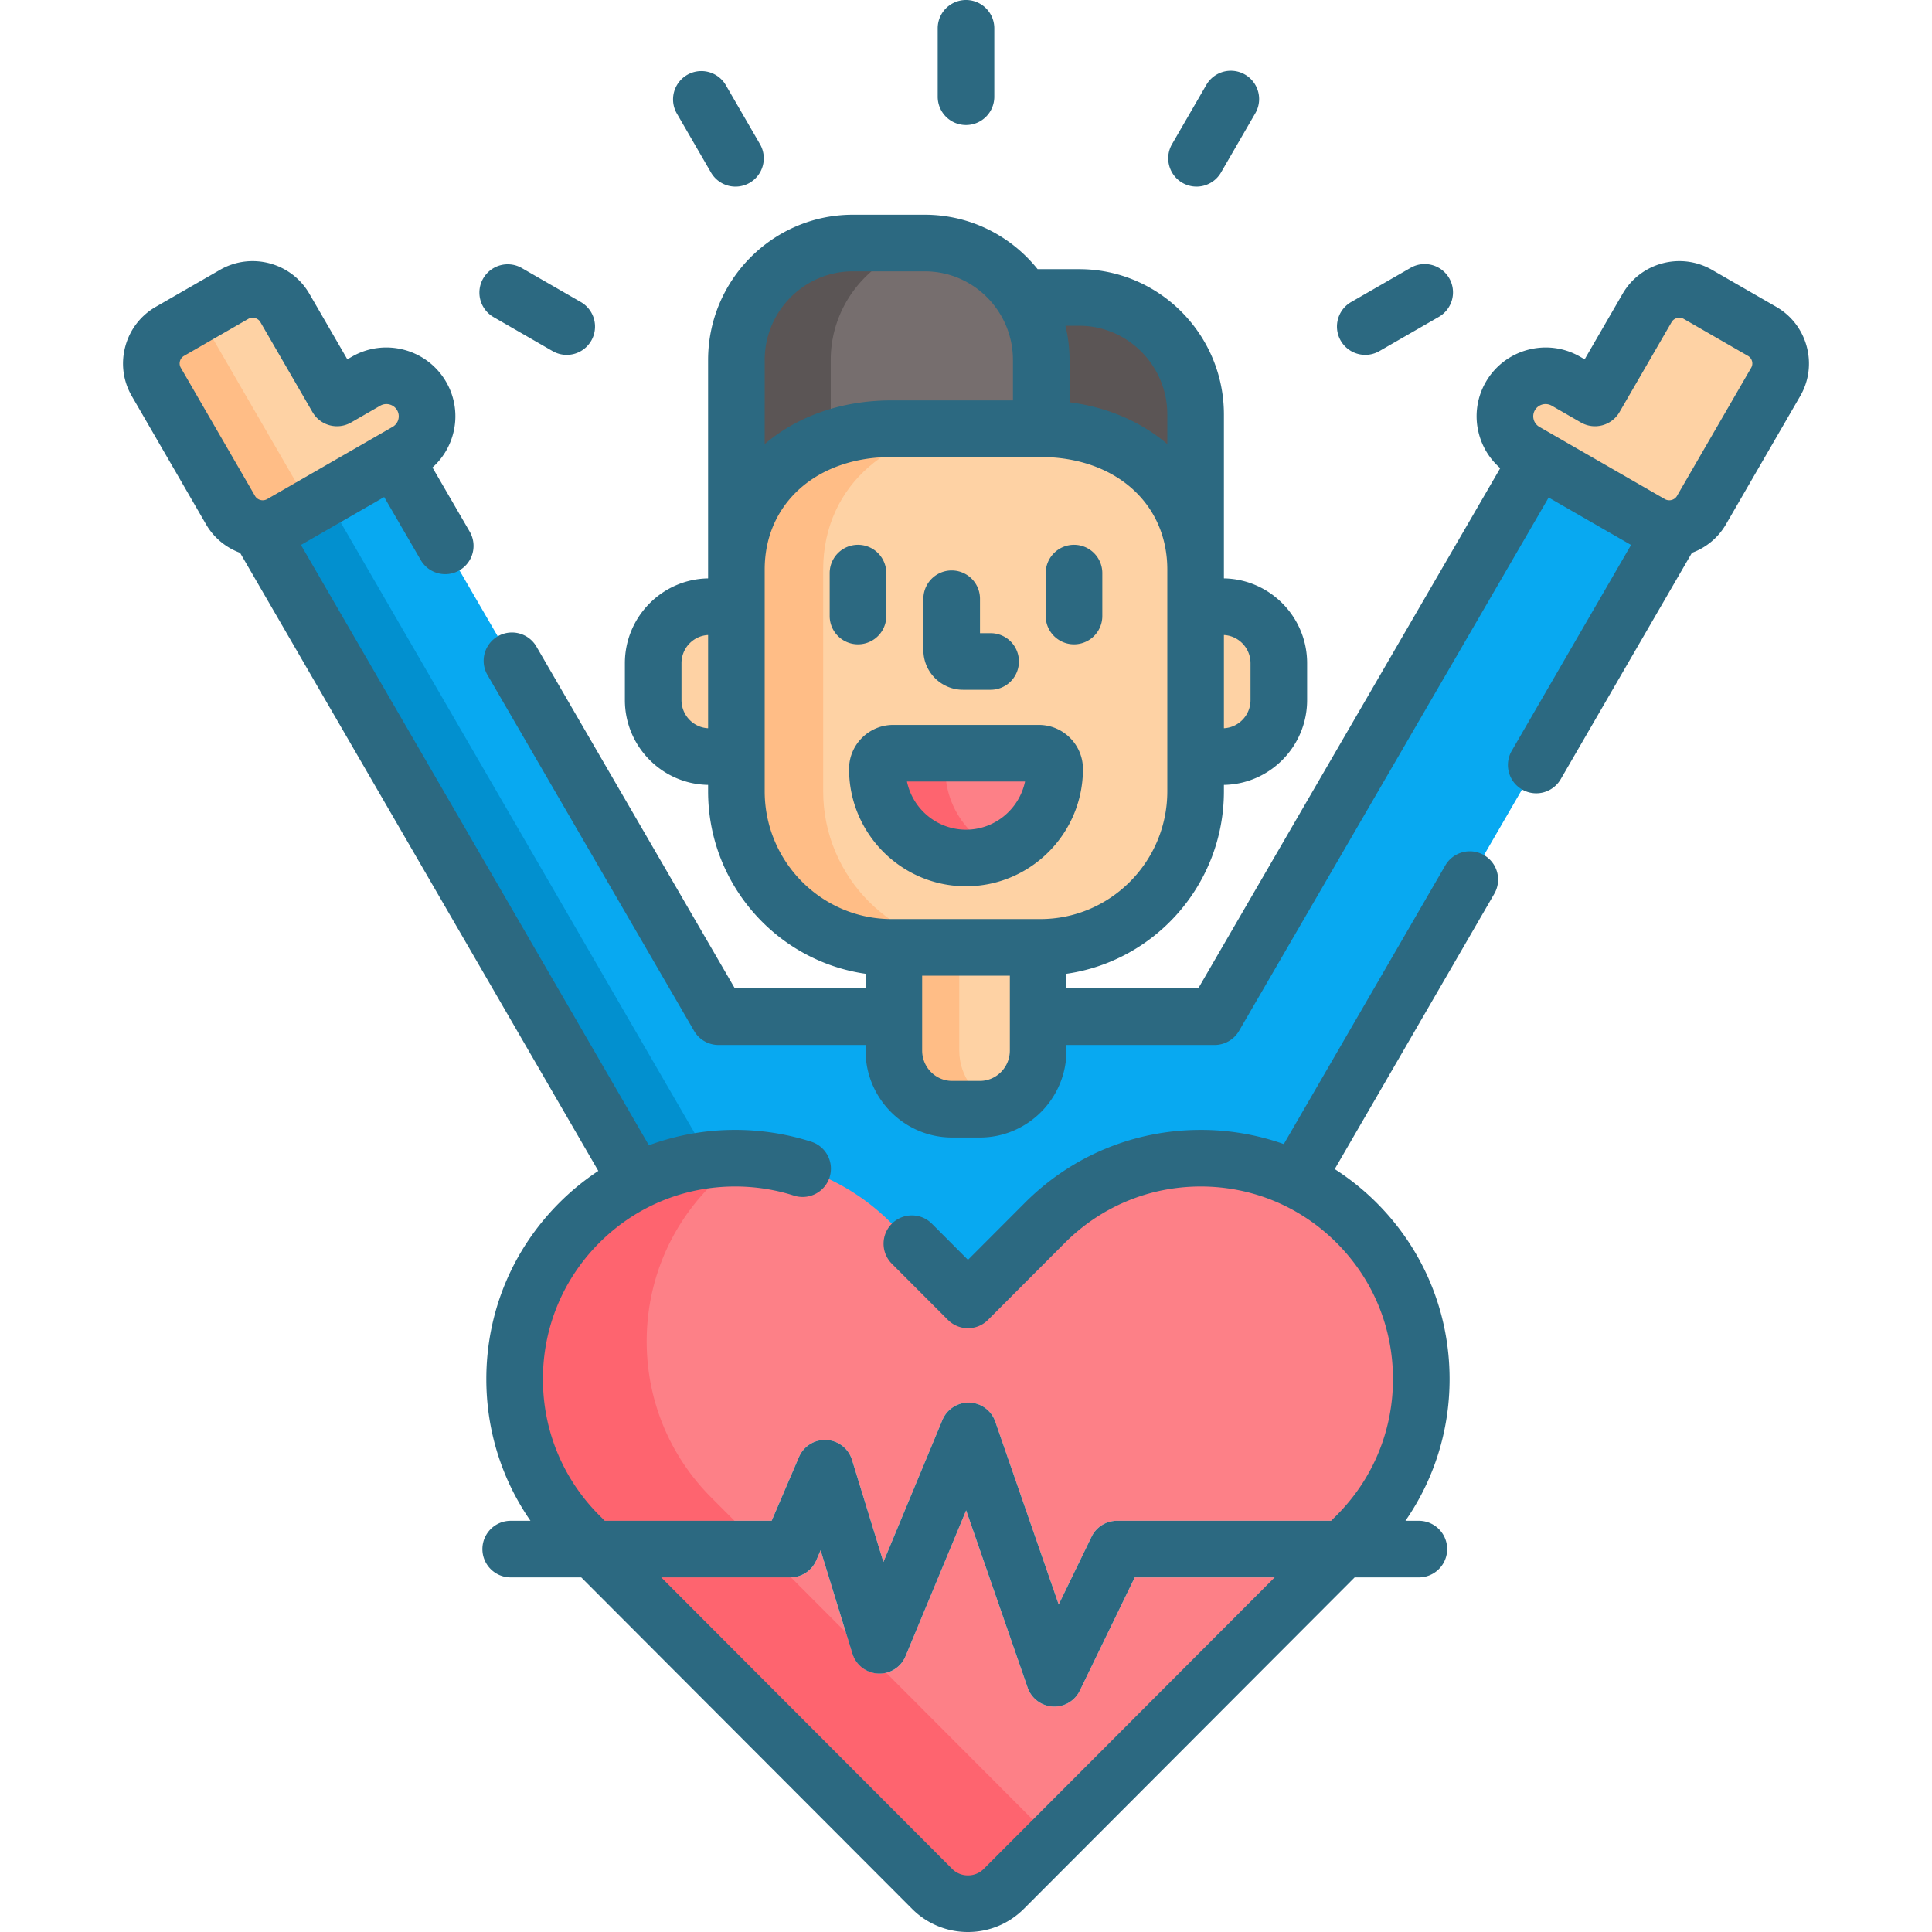 <svg xmlns="http://www.w3.org/2000/svg" width="512" height="512" fill="#2C6981" viewBox="0 0 512 512"><path fill="#08a9f1" d="m437.473 138.774-29.801-17.156-85.804 147.815h-46.749v8.971c0 8.551-6.958 15.549-15.463 15.549h-7.312c-8.505 0-15.464-6.998-15.464-15.549v-8.971h-46.456l-85.878-147.941-30.019 17.282a9.785 9.785 0 0 1-5.996 1.234l100.787 173.897c7.832-3.896 16.508-5.969 25.508-5.969 15.346 0 29.774 5.988 40.625 16.86l21.067 21.11 21.066-21.11c10.852-10.872 25.28-16.86 40.627-16.86 8.691 0 17.085 1.924 24.704 5.564l100.552-173.492a9.78 9.78 0 0 1-5.994-1.234z"/><path fill="#0290cf" d="M86.76 132.351c-.091-.157-.15-.327-.222-.491l-12.011 6.915a9.785 9.785 0 0 1-5.996 1.234l100.787 173.897a56.836 56.836 0 0 1 19.397-5.641z"/><path fill="#fed2a4" d="M236.88 251.064v27.341c0 8.551 6.959 15.549 15.464 15.549h7.312c8.505 0 15.463-6.998 15.463-15.549v-27.341z"/><path fill="#ffbd86" d="M254.213 278.405v-27.341H236.88v27.341c0 8.551 6.959 15.549 15.464 15.549h7.312c1.754 0 3.436-.312 5.011-.86-6.062-2.108-10.454-7.902-10.454-14.689z"/><path fill="#5b5555" d="M285.989 78.83h-14.88a30.888 30.888 0 0 1 4.833 16.601v18.187c21.72.1 39.588 13.624 40.831 34.921.045-.682.076-1.367.076-2.06v-36.625c.001-17.063-13.887-31.024-30.86-31.024z"/><path fill="#766e6e" d="M236.297 113.613h39.404c.081 0 .16.004.241.005V95.431c0-17.063-13.888-31.023-30.861-31.023h-19.069c-16.974 0-30.86 13.961-30.86 31.023v55.492c-.001-22.75 18.515-37.31 41.145-37.31z"/><path fill="#5b5555" d="M220.151 116.307V95.431c0-16.058 12.299-29.363 27.895-30.877a30.61 30.61 0 0 0-2.965-.147h-19.069c-16.974 0-30.86 13.961-30.86 31.023v55.492c-.001-16.995 10.336-29.417 24.999-34.615z"/><path fill="#fed2a4" d="M195.151 160.769h-7.136c-8.204 0-14.915 6.75-14.915 14.997v9.75c0 8.248 6.711 14.996 14.915 14.996h7.136zm128.832 0h-7.135v39.743h7.135c8.203 0 14.916-6.748 14.916-14.996v-9.75c0-8.248-6.712-14.997-14.916-14.997zm-87.686-47.156c-22.63 0-41.146 14.56-41.146 37.31v58.776c0 22.751 18.516 41.365 41.146 41.365h39.404c22.63 0 41.147-18.614 41.147-41.365v-58.776c0-22.75-18.517-37.31-41.147-37.31z"/><path fill="#ffbd86" d="M218.151 209.699v-58.776c0-22.75 18.516-37.31 41.146-37.31h-23c-22.63 0-41.146 14.56-41.146 37.31v58.776c0 22.751 18.516 41.365 41.146 41.365h23c-22.63 0-41.146-18.614-41.146-41.365z"/><path fill="#fd8087" d="M256 227.372c-12.952 0-23.491-10.579-23.491-23.582a4.185 4.185 0 0 1 4.19-4.178h38.602a4.184 4.184 0 0 1 4.189 4.178c0 13.003-10.537 23.582-23.49 23.582z"/><path fill="#fe646f" d="M250.509 203.79a4.185 4.185 0 0 1 4.19-4.178h-18a4.185 4.185 0 0 0-4.19 4.178c0 13.003 10.539 23.582 23.491 23.582 3.187 0 6.227-.643 9-1.803-8.499-3.553-14.491-11.976-14.491-21.779z"/><path fill="#fed2a4" d="m466.979 87.815-17.036-9.808c-4.685-2.697-10.73-1.081-13.435 3.59l-13.817 23.863-7.708-4.437c-5.152-2.965-11.739-1.205-14.713 3.931-2.976 5.137-1.21 11.706 3.941 14.672l33.261 19.148c4.685 2.697 10.731 1.082 13.436-3.59l19.671-33.974c2.705-4.67 1.084-10.699-3.6-13.395zm-421.958 0 17.036-9.808c4.685-2.697 10.731-1.081 13.436 3.59l13.816 23.863 7.707-4.437c5.152-2.965 11.74-1.205 14.715 3.931 2.974 5.137 1.21 11.706-3.943 14.672l-33.26 19.148c-4.686 2.697-10.732 1.082-13.437-3.59L41.42 101.21c-2.704-4.67-1.084-10.699 3.601-13.395z"/><path fill="#ffbd86" d="M78.115 127.228 56.576 90.03c-1.506-2.602-1.781-5.586-1.019-8.281L45.02 87.815c-4.685 2.696-6.305 8.725-3.601 13.396l19.671 33.974c2.705 4.671 8.751 6.287 13.437 3.59l11.044-6.358c-3.027-.537-5.809-2.343-7.456-5.189z"/><path fill="#fd8087" d="m204.497 403.023 7.235-16.885a7.484 7.484 0 0 1 7.293-4.535 7.498 7.498 0 0 1 6.769 5.285l8.318 27.049 15.63-37.614a7.519 7.519 0 0 1 7.15-4.619 7.5 7.5 0 0 1 6.861 5.038l16.813 48.461 8.708-17.953a7.5 7.5 0 0 1 6.748-4.227h67.017c8.81-10.516 13.618-23.662 13.618-37.549 0-15.63-6.077-30.329-17.112-41.385-11.04-11.061-25.719-17.153-41.333-17.153-15.616 0-30.295 6.093-41.335 17.153l-20.358 20.401-20.36-20.401c-11.04-11.061-25.719-17.153-41.333-17.153s-30.294 6.093-41.334 17.153c-11.035 11.058-17.112 25.757-17.112 41.385 0 13.887 4.808 27.032 13.618 37.549z"/><path fill="#fd8087" d="m300.72 418.023-14.558 30.015a7.5 7.5 0 0 1-13.834-.814l-16.292-46.959-16.053 38.635a7.483 7.483 0 0 1-7.284 4.613 7.498 7.498 0 0 1-6.811-5.287l-8.421-27.387-1.13 2.638a7.5 7.5 0 0 1-6.894 4.546h-44.81l82.37 82.531c2.542 2.545 5.922 3.946 9.516 3.946s6.972-1.402 9.516-3.947l82.368-82.53z"/><path fill="#fe646f" d="m194.643 403.023-6.151-6.164c-11.035-11.059-17.112-25.757-17.112-41.386 0-15.627 6.077-30.327 17.112-41.385a59.094 59.094 0 0 1 8.57-7.099 59.37 59.37 0 0 0-2.236-.055c-15.614 0-30.294 6.093-41.334 17.153-11.035 11.058-17.112 25.757-17.112 41.385 0 13.887 4.808 27.032 13.618 37.549h44.645zm38.056 40.49a7.498 7.498 0 0 1-6.811-5.287l-1.732-5.632-14.554-14.583c-.054.001-.105.012-.159.012h-44.81l82.37 82.531c2.542 2.545 5.922 3.946 9.516 3.946s6.972-1.402 9.516-3.947l12.974-12.999-44.168-44.254a7.445 7.445 0 0 1-2.142.213z"/><path d="M361.819 94.045a7.474 7.474 0 0 0 3.735-1.001l15.748-9.065a7.5 7.5 0 0 0 2.758-10.242 7.5 7.5 0 0 0-10.242-2.758l-15.748 9.065a7.5 7.5 0 0 0 3.749 14.001zm-48.486-45.602a7.497 7.497 0 0 0 10.248-2.732l9.092-15.703a7.5 7.5 0 1 0-12.981-7.517L310.6 38.194a7.502 7.502 0 0 0 2.733 10.249zM256 33.132a7.5 7.5 0 0 0 7.5-7.5V7.5a7.5 7.5 0 0 0-15 0v18.132a7.5 7.5 0 0 0 7.5 7.5zm-67.581 12.581a7.498 7.498 0 0 0 10.249 2.733 7.501 7.501 0 0 0 2.733-10.249l-9.091-15.703a7.501 7.501 0 0 0-12.982 7.516zM130.7 83.98l15.746 9.067a7.497 7.497 0 0 0 10.242-2.757 7.5 7.5 0 0 0-2.757-10.242l-15.746-9.067A7.501 7.501 0 0 0 130.7 83.98zm262.573 142.635a7.5 7.5 0 0 0-10.25 2.728l-42.801 73.849a65.908 65.908 0 0 0-22.01-3.757c-17.62 0-34.185 6.874-46.644 19.355l-15.049 15.082-9.556-9.575c-2.925-2.932-7.674-2.937-10.606-.011s-2.937 7.674-.011 10.606l14.864 14.895a7.5 7.5 0 0 0 10.618 0l20.357-20.401c9.624-9.642 22.418-14.952 36.027-14.952 13.607 0 26.401 5.31 36.024 14.952 9.622 9.639 14.92 22.455 14.92 36.086s-5.299 26.447-14.92 36.087l-1.459 1.462h-56.755a7.5 7.5 0 0 0-6.748 4.227l-8.708 17.953-16.813-48.461a7.5 7.5 0 0 0-6.861-5.038 7.517 7.517 0 0 0-7.15 4.619l-15.63 37.614-8.318-27.049a7.5 7.5 0 0 0-6.769-5.285 7.487 7.487 0 0 0-7.293 4.535l-7.235 16.885h-44.238l-1.458-1.461c-9.622-9.643-14.921-22.459-14.921-36.088s5.299-26.445 14.92-36.086c9.623-9.642 22.417-14.952 36.025-14.952 5.338 0 10.583.813 15.59 2.418a7.499 7.499 0 0 0 9.431-4.853 7.5 7.5 0 0 0-4.853-9.431 65.967 65.967 0 0 0-20.168-3.134 65.86 65.86 0 0 0-22.865 4.073l-92.205-159.09 22.056-12.698 9.737 16.774a7.5 7.5 0 0 0 12.972-7.53l-9.91-17.072a18.101 18.101 0 0 0 5.442-8.852 18.094 18.094 0 0 0-1.833-13.845c-5.038-8.697-16.23-11.689-24.946-6.672l-1.224.705-10.067-17.388c-4.777-8.252-15.395-11.093-23.668-6.331l-17.035 9.808c-4.007 2.306-6.874 6.042-8.075 10.521-1.2 4.474-.587 9.138 1.725 13.133L54.6 138.942c2.107 3.64 5.353 6.218 9.029 7.565l94.932 163.795a66.639 66.639 0 0 0-10.378 8.489c-12.447 12.474-19.303 29.053-19.303 46.683 0 13.615 4.104 26.594 11.699 37.549h-5.237a7.5 7.5 0 0 0 0 15h18.694l87.659 87.831A20.811 20.811 0 0 0 256.518 512c5.597 0 10.86-2.183 14.825-6.149L359 418.023h17.014a7.5 7.5 0 0 0 0-15h-3.556c7.595-10.954 11.699-23.934 11.699-37.549 0-17.633-6.855-34.211-19.303-46.683a66.51 66.51 0 0 0-11.136-8.97l42.283-72.956a7.5 7.5 0 0 0-2.728-10.25zM67.582 131.426 47.911 97.454a2.271 2.271 0 0 1-.219-1.733 2.292 2.292 0 0 1 1.07-1.405l.001-.001 17.035-9.807c.36-.208.76-.306 1.156-.306.816 0 1.621.417 2.047 1.153l13.816 23.863a7.5 7.5 0 0 0 10.232 2.742l7.707-4.437c1.57-.902 3.581-.369 4.483 1.189a3.2 3.2 0 0 1 .324 2.445c-.13.484-.5 1.383-1.518 1.97l-33.261 19.148c-1.103.633-2.569.246-3.202-.849zM260.73 495.251a5.84 5.84 0 0 1-4.211 1.749 5.831 5.831 0 0 1-4.207-1.744l-77.082-77.233h34.213a7.5 7.5 0 0 0 6.894-4.546l1.13-2.638 8.421 27.387a7.5 7.5 0 0 0 6.811 5.287 7.483 7.483 0 0 0 7.284-4.613l16.054-38.636 16.292 46.959a7.498 7.498 0 0 0 13.834.814l14.558-30.015h37.086z"/><path d="M234.876 163.252v-11.375a7.5 7.5 0 0 0-15 0v11.375a7.5 7.5 0 0 0 15 0zm49.748-18.875a7.5 7.5 0 0 0-7.5 7.5v11.375a7.5 7.5 0 0 0 15 0v-11.375a7.5 7.5 0 0 0-7.5-7.5zm-9.323 47.735h-38.602c-6.446 0-11.69 5.239-11.69 11.678 0 17.139 13.902 31.082 30.991 31.082s30.991-13.943 30.991-31.082c-.001-6.439-5.244-11.678-11.69-11.678zM256 219.872c-7.685 0-14.121-5.481-15.647-12.76h31.295c-1.527 7.279-7.963 12.76-15.648 12.76zm-.793-37.074h7.319a7.5 7.5 0 0 0 0-15h-2.819v-9.121a7.5 7.5 0 0 0-15 0v13.621c0 5.79 4.711 10.5 10.5 10.5z"/><path d="M478.797 91.838c-1.201-4.479-4.068-8.216-8.076-10.523l-17.036-9.808c-8.271-4.762-18.888-1.92-23.667 6.332l-10.069 17.389-1.225-.705c-8.718-5.018-19.909-2.023-24.944 6.672a18.093 18.093 0 0 0-1.834 13.843 18.107 18.107 0 0 0 5.632 9.03L317.55 261.934h-34.931v-3.873c23.558-3.385 41.73-23.777 41.73-48.362v-1.697c12.192-.197 22.051-10.205 22.051-22.487v-9.75c0-12.282-9.859-22.29-22.051-22.487l.001-43.424c0-21.242-17.208-38.524-38.361-38.524h-11.013c-7.037-8.785-17.82-14.422-29.896-14.422h-19.069c-21.152 0-38.36 17.282-38.36 38.523v57.847c-12.192.197-22.051 10.205-22.051 22.487v9.75c0 12.282 9.859 22.29 22.051 22.487v1.697c0 24.585 18.171 44.978 41.729 48.362v3.873h-34.638l-52.622-90.652a7.5 7.5 0 0 0-12.972 7.53l54.79 94.387a7.5 7.5 0 0 0 6.486 3.735h38.957v1.471c0 12.709 10.302 23.049 22.964 23.049h7.312c12.662 0 22.963-10.34 22.963-23.049v-1.471h39.25a7.498 7.498 0 0 0 6.486-3.735l82.052-141.352 21.837 12.571-31.618 54.554a7.5 7.5 0 0 0 12.978 7.522l34.767-59.987c3.676-1.347 6.922-3.925 9.029-7.564l19.671-33.974c2.311-3.993 2.924-8.656 1.725-13.131zm-154.448 76.449c3.919.194 7.051 3.469 7.051 7.478v9.75c0 4.009-3.132 7.283-7.051 7.477zm-136.697 24.706c-3.919-.194-7.051-3.468-7.051-7.477v-9.75c0-4.009 3.132-7.284 7.051-7.478zM285.989 86.33c12.881 0 23.361 10.553 23.361 23.524v7.837c-6.858-5.851-15.726-9.77-25.907-11.086V95.431c0-3.135-.384-6.181-1.091-9.101zm-83.337 9.101c0-12.971 10.479-23.523 23.36-23.523h19.069c12.882 0 23.362 10.553 23.362 23.523v10.682h-32.145c-13.432 0-25.102 4.287-33.646 11.576zm64.967 182.974c0 4.438-3.572 8.049-7.963 8.049h-7.312c-4.391 0-7.964-3.611-7.964-8.049v-19.841h23.239zm8.082-34.841h-39.404c-18.552 0-33.646-15.192-33.646-33.865v-58.776c0-17.551 13.836-29.81 33.646-29.81h39.404c19.811 0 33.647 12.258 33.647 29.81v58.776c.001 18.673-15.093 33.865-33.647 33.865zM464.089 97.453l-19.671 33.974c-.634 1.094-2.1 1.483-3.204.848l-33.261-19.148a3.227 3.227 0 0 1-1.518-1.97 3.2 3.2 0 0 1 .325-2.444 3.275 3.275 0 0 1 2.84-1.628 3.29 3.29 0 0 1 1.641.439l7.708 4.437a7.5 7.5 0 0 0 10.232-2.742l13.817-23.863c.634-1.094 2.102-1.483 3.202-.848l17.036 9.808h.001a2.301 2.301 0 0 1 1.07 1.407 2.263 2.263 0 0 1-.218 1.73z"/></svg>